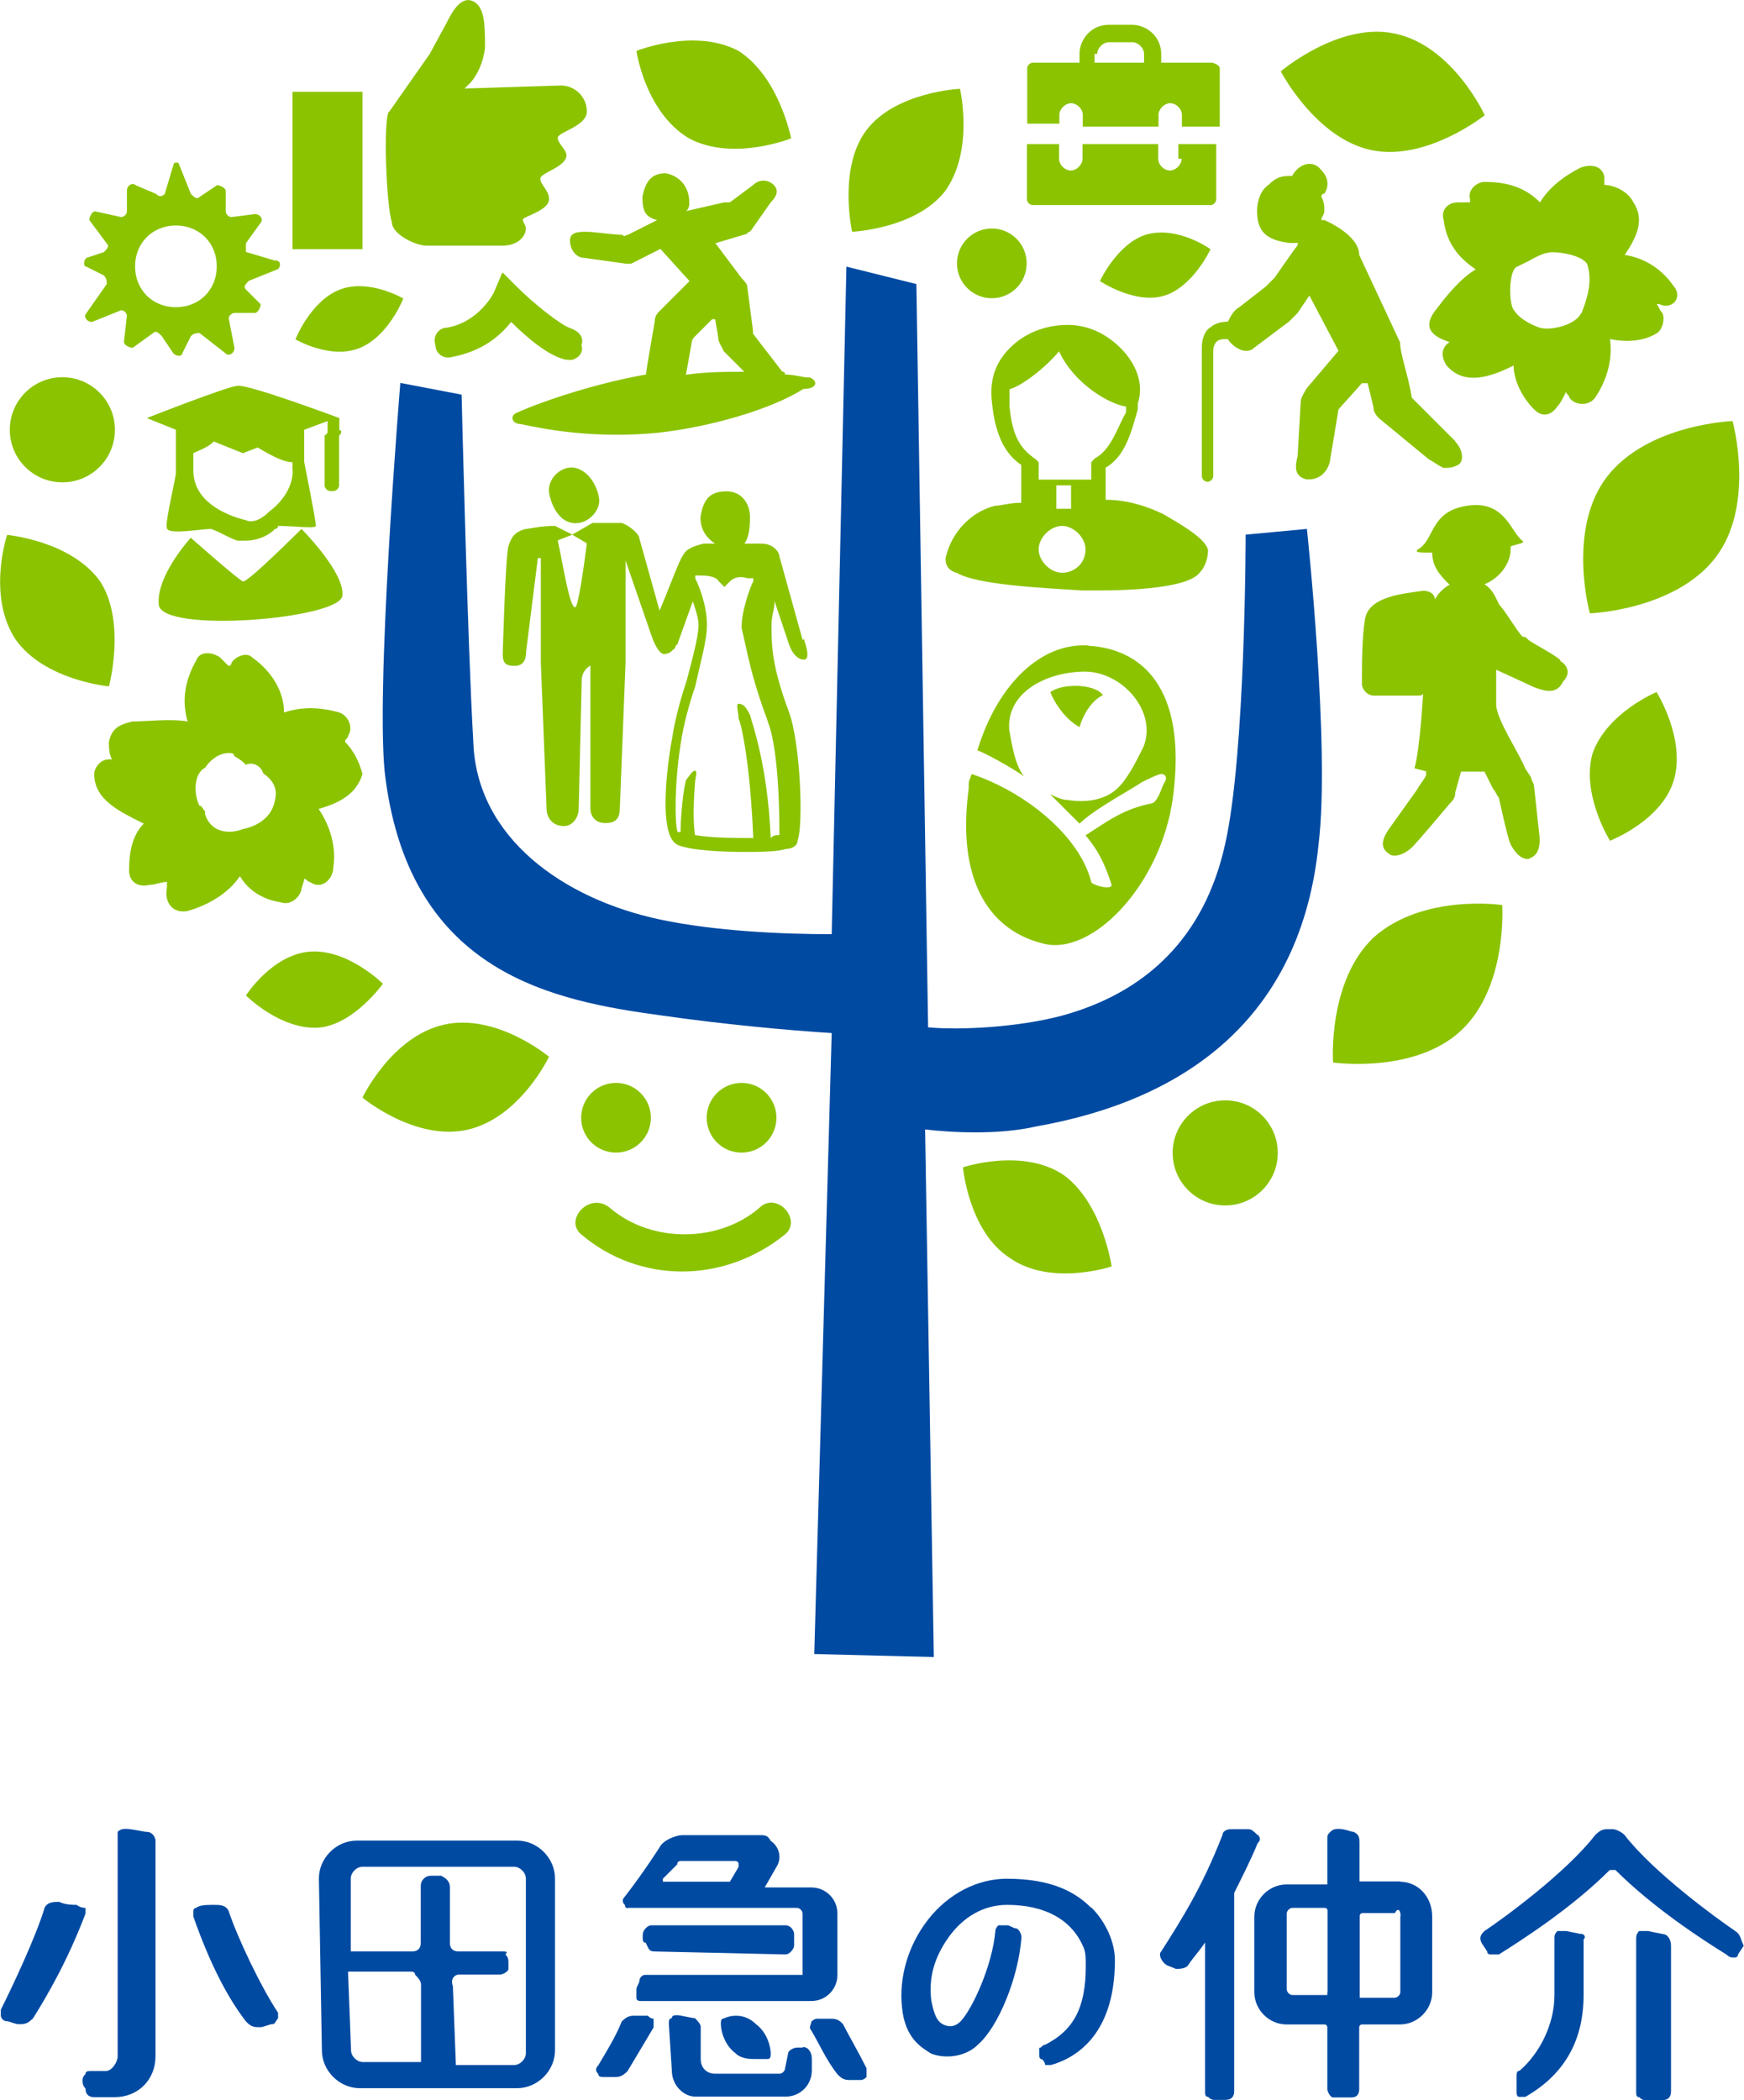 <?xml version="1.0" encoding="UTF-8"?><svg id="b" xmlns="http://www.w3.org/2000/svg" viewBox="0 0 64.04 77.11"><g id="c"><path d="m61.48,10.54c-.43-.64-1.07-1.07-1.82-1.18.43-.64.75-1.28.32-1.93-.21-.43-.75-.64-1.07-.64v-.32c-.11-.43-.54-.43-.86-.32-.64.32-1.18.75-1.5,1.28-.54-.54-1.18-.75-2.03-.75-.32,0-.64.32-.54.64v.11h-.43c-.43,0-.64.32-.54.64.11.86.54,1.39,1.18,1.82-.54.32-1.07.96-1.39,1.39-.64.75-.21,1.07.43,1.28h0c-.32.21-.32.54-.11.86.64.75,1.61.43,2.46,0,0,.54.32,1.18.75,1.61.32.32.64.21.86-.11.11-.11.21-.32.32-.54,0,.11.11.11.11.21.21.32.75.32.96,0,.43-.64.64-1.39.54-2.14.54.11,1.18.11,1.71-.21.21-.11.32-.54.21-.75-.11-.11-.11-.21-.21-.32h.11c.43.21.86-.21.54-.64Zm-3.42.96c-.21.43-1.07.64-1.5.54-.32-.11-.75-.32-.96-.64-.21-.21-.21-1.5.11-1.61l.43-.21c.21-.11.54-.32.86-.32s1.07.11,1.28.43c.21.64,0,1.28-.21,1.82Z" style="fill:#8bc300;"/><path d="m12.67,27.23c0-.11.11-.11.11-.21.21-.32,0-.75-.32-.86-.75-.21-1.39-.21-2.03,0,0-.75-.43-1.5-1.18-2.03-.21-.21-.64,0-.75.21,0,0,0,.11-.11.11-.11-.11-.21-.21-.32-.32-.32-.21-.75-.21-.86.11-.43.75-.54,1.5-.32,2.25-.64-.11-1.5,0-2.03,0-.43.11-.75.21-.86.75,0,.21,0,.43.11.64h-.11c-.32,0-.54.32-.54.54,0,.96.96,1.39,1.82,1.82-.43.43-.54,1.07-.54,1.71,0,.43.32.64.75.54.21,0,.43-.11.64-.11v.21c-.11.54.21.96.75.86.75-.21,1.5-.64,1.93-1.28.32.54.86.86,1.5.96.32.11.64-.11.75-.43,0-.11.11-.32.11-.43.11,0,.11.11.21.11.43.32.86-.11.86-.54.11-.75-.11-1.5-.54-2.14.75-.21,1.39-.54,1.61-1.28-.11-.43-.32-.86-.64-1.18Zm-2.57,2.14c-.11.64-.64.96-1.18,1.07-.54.21-1.18.11-1.39-.54v-.11c-.11-.11-.11-.21-.21-.21-.21-.43-.21-1.18.21-1.39.21-.32.54-.54.86-.54h0c.11,0,.21,0,.21.11.21.11.32.21.43.32.21-.11.54,0,.64.32.32.21.54.54.43.96Z" style="fill:#8bc300;"/><path d="m47.99,19.42l-2.25.21s0,8.03-.75,11.35c-.75,3.42-2.89,5.46-5.99,6.31-1.61.43-3.75.54-4.92.43l-.43-27.29-2.57-.64-.54,24.51c-1.82,0-4.28-.11-6.31-.54-3.53-.75-6.74-3-6.85-6.53-.21-3.53-.43-12.74-.43-12.74l-2.25-.43s-.96,11.67-.54,14.56c.96,7.17,6.21,8.13,10.17,8.67,2.25.32,4.6.54,6.21.64l-.64,22.8,4.39.11-.32-19.37c.96.11,2.68.21,4.07-.11,5.46-.96,9.74-3.96,10.38-10.38.43-3.53-.43-11.56-.43-11.56Z" style="fill:#004aa2;"/><path d="m27.12,1.87c-1.61-.86-3.75,0-3.75,0,0,0,.32,2.25,1.93,3.21,1.61.86,3.75,0,3.75,0,0,0-.43-2.25-1.93-3.21Z" style="fill:#8bc300;"/><path d="m42.1,8.61c-1.07.32-1.71,1.71-1.71,1.71,0,0,1.28.86,2.35.54s1.71-1.71,1.71-1.71c0,0-1.18-.86-2.35-.54Z" style="fill:#8bc300;"/><path d="m12.46,10.64c-1.07.43-1.61,1.82-1.61,1.82,0,0,1.28.75,2.35.32,1.07-.43,1.61-1.82,1.61-1.82,0,0-1.28-.75-2.35-.32Z" style="fill:#8bc300;"/><path d="m35.25,3.26s-2.35.11-3.42,1.5c-1.07,1.39-.54,3.75-.54,3.75,0,0,2.35-.11,3.42-1.5,1.07-1.5.54-3.75.54-3.75Z" style="fill:#8bc300;"/><path d="m14.06,36.12s-1.28-1.28-2.68-1.18c-1.39.11-2.35,1.61-2.35,1.61,0,0,1.28,1.28,2.68,1.18,1.28-.11,2.35-1.61,2.35-1.61Z" style="fill:#8bc300;"/><path d="m16.31,37.62c-1.93.43-3,2.68-3,2.68,0,0,1.93,1.61,3.85,1.18,1.93-.43,3-2.68,3-2.68,0,0-1.93-1.61-3.85-1.18Z" style="fill:#8bc300;"/><path d="m51.2,1.23c-2.03-.43-4.17,1.39-4.17,1.39,0,0,1.28,2.46,3.32,2.89,2.03.43,4.17-1.28,4.17-1.28,0,0-1.18-2.57-3.32-3Z" style="fill:#8bc300;"/><path d="m3.68,21.35c-1.07-1.5-3.42-1.71-3.42-1.71,0,0-.75,2.25.32,3.85,1.07,1.5,3.42,1.71,3.42,1.71,0,0,.64-2.35-.32-3.85Z" style="fill:#8bc300;"/><circle cx="2.29" cy="15.78" r="1.93" style="fill:#8bc300;"/><path d="m58.48,27.66c-.43,1.5.64,3.21.64,3.21,0,0,1.93-.75,2.35-2.25.43-1.5-.64-3.21-.64-3.21,0,0-1.82.75-2.35,2.25Z" style="fill:#8bc300;"/><path d="m50.45,34.41c-1.71,1.61-1.5,4.6-1.5,4.6,0,0,3,.43,4.71-1.18,1.71-1.61,1.5-4.6,1.5-4.6,0,0-2.89-.43-4.71,1.18Z" style="fill:#8bc300;"/><path d="m39.11,43.18c-1.5-1.07-3.75-.32-3.75-.32,0,0,.21,2.35,1.71,3.32,1.5,1.07,3.75.32,3.75.32,0,0-.32-2.25-1.71-3.32Z" style="fill:#8bc300;"/><path d="m63.62,15.46s-3.1.11-4.6,2.03c-1.5,1.93-.64,5.03-.64,5.03,0,0,3.1-.11,4.6-2.03,1.5-1.93.64-5.03.64-5.03Z" style="fill:#8bc300;"/><circle cx="44.99" cy="42.33" r="1.93" style="fill:#8bc300;"/><path d="m21.34,45.32c2.14,1.82,5.24,1.82,7.49,0,.64-.54-.32-1.61-.96-.96-1.5,1.28-3.96,1.28-5.46,0-.75-.64-1.71.43-1.07.96h0Z" style="fill:#8bc300;"/><circle cx="22.62" cy="41.04" r="1.28" style="fill:#8bc300;"/><circle cx="27.23" cy="41.04" r="1.28" style="fill:#8bc300;"/><circle cx="36.42" cy="9.67" r="1.28" style="fill:#8bc300;"/><path d="m7,19.74s1.82,1.61,1.93,1.61c.21,0,2.14-1.93,2.14-1.93,0,0,1.61,1.61,1.5,2.46s-6.64,1.39-6.74.32,1.18-2.46,1.18-2.46Z" style="fill:#8bc300;"/><path d="m12.46,15.78v-.43s-3.42-1.28-3.75-1.18c-.32,0-3.32,1.18-3.32,1.18l1.07.43v1.61c-.11.64-.43,1.93-.32,2.03.11.21,1.28,0,1.61,0,.32.11.64.32.96.43h.32c.32,0,.75-.11,1.07-.43,0,0,.11,0,.11-.11.54,0,1.39.11,1.39,0,0-.21-.43-2.35-.43-2.35v-1.18l.86-.32v.43l-.11.11v1.82c0,.11.11.21.21.21h.11c.11,0,.21-.11.21-.21v-1.82c.11-.11.11-.21,0-.21Zm-1.71,1.5c0,.64-.43,1.18-.86,1.5-.32.32-.64.43-.86.32-.86-.21-1.93-.75-1.93-1.82v-.64c.21-.11.54-.21.75-.43l1.07.43.54-.21c.54.32.96.54,1.28.54h0v.32Z" style="fill:#8bc300;"/><path d="m29.69,13.86c-.21,0-.54-.11-.86-.11,0,0,0-.11-.11-.11l-1.07-1.39v-.11l-.21-1.61c0-.11-.11-.21-.21-.32l-.96-1.28,1.07-.32c.11,0,.11-.11.21-.11l.75-1.07c.21-.21.32-.43.11-.64-.21-.21-.54-.21-.75,0l-.86.64h-.21l-1.39.32c.11-.11.11-.21.11-.32,0-.54-.32-.96-.86-1.07-.54,0-.75.32-.86.86,0,.54.11.75.54.86l-1.07.54c-.11,0-.11.11-.21,0-.32,0-1.07-.11-1.28-.11-.32,0-.64,0-.64.32s.21.64.54.64l1.5.21h.21l1.07-.54,1.07,1.18-1.07,1.07c-.11.11-.21.21-.21.43,0,0-.32,1.82-.32,1.93-1.82.32-3.75.96-4.71,1.39-.32.11-.21.43.11.43.96.21,2.78.54,5.03.32,1.93-.21,4.17-.86,5.35-1.61.54,0,.54-.32.21-.43Zm-4.5-.11q-.11,0,0,0l.21-1.18c0-.11.11-.21.11-.21l.64-.64h.11l.11.64c0,.21.11.32.21.54l.75.75c-.64,0-1.39,0-2.14.11Z" style="fill:#8bc300;"/><path d="m20.91,13.21h-.11c-.64-.11-1.5-.86-2.03-1.39-.43.54-1.07,1.07-2.14,1.28-.32.11-.64-.11-.64-.43-.11-.32.11-.64.43-.64,1.18-.21,1.71-1.28,1.71-1.28l.32-.75.54.54c.64.64,1.61,1.39,1.93,1.5.32.11.54.32.43.64.11.32-.21.54-.43.54Z" style="fill:#8bc300;"/><path d="m21.13,19.21c.54,0,.96-.54.86-.96-.11-.54-.43-.96-.86-1.07-.54-.11-1.07.43-.96.96s.43,1.07.96,1.07Z" style="fill:#8bc300;"/><path d="m29.47,23.49l-.86-3.1c0-.11-.21-.43-.64-.43h-.64c.11-.11.21-.43.21-.96s-.32-.96-.86-.96c-.64,0-.86.32-.96.96,0,.43.21.75.54.96h-.43c-.43.11-.64.21-.75.43-.11.11-.54,1.28-.86,2.03l-.75-2.68c0-.11-.32-.43-.64-.54h-1.07l-.75.43.54.32c-.11.86-.32,2.35-.43,2.35-.21,0-.43-1.5-.64-2.46l.54-.21-.64-.32h0c-.54,0-.96.11-1.07.11-.43.11-.54.32-.64.64-.11.32-.21,3.96-.21,3.96,0,.32.11.43.43.43s.43-.21.43-.54l.43-3.42h.11v3.85l.21,5.35c0,.32.21.64.64.64.32,0,.54-.32.54-.64l.11-4.71c0-.21.11-.43.32-.54v5.24c0,.32.21.54.54.54s.54-.11.54-.54l.21-5.35v-3.75l.96,2.78c.11.32.32.75.54.64.11,0,.21-.11.32-.21,0-.11.11-.11.11-.21l.54-1.5c.11.32.21.64.21.86,0,.43-.21,1.18-.43,2.03-.21.64-.43,1.39-.54,2.14-.11.54-.54,3.32.11,3.85.21.21,1.39.32,2.46.32.64,0,1.28,0,1.61-.11.21,0,.43-.11.43-.32.21-.54.11-3.53-.32-4.71-.64-1.71-.64-2.46-.64-3.21,0-.32.11-.54.11-.86l.54,1.61c.11.32.32.54.54.54s.11-.43,0-.75Zm-1.28,3c.43,1.07.43,3.64.43,4.17-.11,0-.21,0-.32.11-.11-2.78-.75-4.39-.75-4.5-.11-.21-.21-.43-.43-.43-.11,0,0,.32,0,.54.11.21.43,1.71.54,4.39-.64,0-1.5,0-2.14-.11-.11-.75,0-1.82,0-1.93s.11-.43,0-.43-.21.21-.32.32c-.11.32-.21,1.39-.21,1.93h-.11c-.11-.32-.11-1.82.11-3.21.11-.75.32-1.5.54-2.14.21-.96.43-1.71.43-2.25,0-.75-.32-1.5-.43-1.71v-.11h.11c.21,0,.64,0,.75.21l.21.21.21-.21c.11-.11.32-.21.64-.11h.21v.11c-.11.21-.43,1.07-.43,1.71.21.86.32,1.71.96,3.42Z" style="fill:#8bc300;"/><path d="m14.28,4.12l1.5-2.14.64-1.18c.21-.43.54-.96.96-.75s.43.86.43,1.71c-.11.86-.54,1.28-.54,1.28l-.21.21,3.53-.11h0c.54,0,.96.43.96.96s-1.07.75-1.07.96.32.43.32.64c0,.43-.96.64-.96.86s.32.43.32.75c0,.43-.96.64-.96.75s.11.21.11.32c0,.32-.32.64-.86.64h-2.78c-.43,0-1.28-.43-1.28-.86-.21-.64-.32-3.75-.11-4.07Z" style="fill:#8bc300;"/><rect x="10.74" y="3.37" width="2.57" height="5.78" style="fill:#8bc300;"/><path d="m10.1,9.57l-1.07-.32v-.32l.54-.75c.11-.11,0-.32-.21-.32l-.86.11c-.11,0-.21-.11-.21-.21v-.75c0-.11-.21-.21-.32-.21l-.64.43c-.11.11-.21,0-.32-.11l-.43-1.07c0-.11-.21-.11-.21,0l-.32,1.07c-.11.11-.21.11-.32,0l-.75-.32c-.11-.11-.32,0-.32.21v.75c0,.11-.11.21-.21.21l-.96-.21c-.11,0-.21.21-.21.32l.64.86c.11.11,0,.21-.11.32l-.64.21c-.11.11-.11.32,0,.32l.64.32c.11.11.11.21.11.32l-.75,1.07c-.11.11,0,.32.21.32l1.07-.43c.11,0,.21.11.21.21l-.11.96c0,.11.21.21.32.21l.75-.54c.11-.11.21,0,.32.11l.43.64c.11.11.32.11.32,0l.32-.64c.11-.11.21-.11.32-.11l.96.75c.11.11.32,0,.32-.21l-.21-1.07c0-.11.11-.21.21-.21h.75c.11,0,.21-.21.21-.32l-.54-.54c-.11-.11,0-.21.11-.32l1.07-.43c.11-.11.11-.32-.11-.32Zm-3.64,1.71c-.86,0-1.5-.64-1.5-1.5s.64-1.5,1.5-1.5,1.5.64,1.5,1.5-.64,1.5-1.5,1.5Z" style="fill:#8bc300;"/><path d="m53.45,16.21l-1.61-1.61c-.11-.75-.43-1.61-.43-2.03l-1.5-3.21c0-.75-1.28-1.28-1.28-1.28h-.11c0-.11.11-.21.11-.32,0-.21,0-.32-.11-.54,0,0,0-.11.11-.11.21-.32.11-.64-.11-.86-.32-.43-.86-.21-1.07.21-.32,0-.54,0-.86.32-.32.21-.43.64-.43.96,0,.75.32,1.07,1.18,1.18h.32c0,.11-.11.21-.11.21l-.75,1.07c-.11.11-.21.21-.32.32l-.96.75c-.21.11-.32.32-.43.54-.32,0-.54.11-.64.21-.21.11-.32.43-.32.75v4.71c0,.11.11.21.21.21h0c.11,0,.21-.11.21-.21v-4.6c0-.21.11-.32.11-.32.11-.11.21-.11.43-.11.11.21.43.43.64.43.11,0,.21,0,.32-.11l1.28-.96c.11-.11.21-.21.32-.32l.43-.64,1.07,2.03-1.18,1.39c-.11.21-.21.32-.21.54l-.11,1.93c-.11.43-.11.75.32.86h.11c.32,0,.64-.21.75-.64l.32-1.93.86-.96h.21l.21.86c0,.21.11.32.21.43l1.82,1.5c.21.11.32.21.54.32.21,0,.32,0,.54-.11.21-.11.21-.54-.11-.86Z" style="fill:#8bc300;"/><path d="m57.3,24.24c-.21-.21-1.07-.64-1.18-.75s-.11-.11-.21-.11c-.21-.21-.64-.96-.86-1.18-.11-.21-.21-.54-.54-.75.54-.21.96-.75.96-1.28v-.11c.32-.11.54-.11.43-.21-.43-.32-.64-1.5-2.03-1.28-1.39.21-1.18,1.28-1.82,1.61-.11.11.11.11.54.11,0,.54.32.86.64,1.18-.21.11-.43.32-.54.54,0-.21-.21-.32-.43-.32-.75.11-2.03.21-2.14,1.07-.11.64-.11,1.71-.11,2.35,0,.21.21.43.43.43h1.61c.11,0,.21,0,.21-.11,0,0-.11,2.03-.32,2.78l.43.11v.11c0,.11-.21.32-.32.54l-1.07,1.5c-.21.32-.32.64,0,.86.21.21.64,0,.86-.21s1.39-1.61,1.39-1.61c.11-.11.21-.21.21-.43l.21-.75h.86l.32.64c.11.11.11.21.21.32,0,0,.32,1.5.43,1.71.11.21.32.54.64.54.32-.11.43-.32.43-.75l-.21-1.93c0-.11-.11-.21-.11-.32l-.21-.32c-.21-.54-1.07-1.82-1.07-2.35v-1.28l1.39.64c.54.21.86.21,1.07-.21.32-.32.11-.64-.11-.75Z" style="fill:#8bc300;"/><path d="m43.39,5.83c0,.21-.21.43-.43.43s-.43-.21-.43-.43v-.54h-2.78v.54c0,.21-.21.43-.43.43s-.43-.21-.43-.43v-.54h-1.18v2.03c0,.11.11.21.21.21h6.53c.11,0,.21-.11.21-.21v-2.03h-1.39v.54h.11Z" style="fill:#8bc300;"/><path d="m44.46,2.3h-1.82v-.32c0-.64-.54-1.07-1.07-1.07h-.86c-.64,0-1.07.54-1.07,1.07v.32h-1.71c-.11,0-.21.11-.21.21v2.03h1.18v-.32c0-.21.21-.43.43-.43s.43.21.43.43v.43h2.78v-.43c0-.21.21-.43.43-.43s.43.21.43.43v.43h1.39v-2.14c0-.11-.21-.21-.32-.21Zm-4.17-.32c0-.21.21-.43.43-.43h.86c.21,0,.43.21.43.43v.32h-1.82v-.32h.11Z" style="fill:#8bc300;"/><path d="m39.96,23.7c-1.71-.11-3.32,1.39-4.07,3.85.54.21,1.61.86,1.71.96h0c-.32-.43-.43-1.07-.54-1.71-.11-1.39,1.39-2.14,2.78-2.14s2.68,1.5,2.14,2.78c-.32.64-.64,1.28-1.07,1.61s-1.07.43-1.71.32c-.21,0-.43-.11-.64-.21h0l.54.54h0c.21.21.32.32.54.54.54-.54,2.14-1.39,2.25-1.5.21-.11.64-.32.75-.32.21,0,.21.21.11.32-.11.21-.21.64-.43.75-1.07.21-1.61.64-2.46,1.18.54.64.75,1.18.96,1.82,0,.21-.75,0-.75-.11-.43-1.71-2.46-3.32-4.39-3.96-.11.32-.11.21-.11.54-.43,3.21.64,5.14,2.68,5.67,1.82.54,4.39-2.14,4.82-5.35.54-4.07-1.18-5.46-3.1-5.57Z" style="fill:#8bc300;"/><path d="m38.57,25.41c.43-.32,1.61-.32,1.93.11-.64.32-.86,1.18-.86,1.18-.75-.43-1.07-1.28-1.07-1.28Z" style="fill:#8bc300;"/><path d="m44.35,20.17c-.11-.43-1.07-.96-1.61-1.28-.64-.32-1.39-.54-2.14-.54v-1.18c.75-.43.96-1.39,1.18-2.14v-.21c.21-.64,0-1.28-.43-1.82-.54-.64-1.28-1.07-2.14-1.07s-1.61.32-2.14.86-.75,1.18-.64,2.03c.11,1.07.43,1.82,1.07,2.25v1.39c-.43,0-.75.11-.96.11-.86.21-1.61.96-1.82,1.93,0,.11,0,.43.43.54.75.43,3,.54,4.6.64h.54c1.39,0,3.32-.11,3.75-.64.21-.21.32-.54.32-.86Zm-5.35.86c-.43,0-.86-.43-.86-.86s.43-.86.86-.86.86.43.86.86c0,.54-.43.86-.86.86Zm-.21-2.35v-.86h.54v.86h-.54Zm1.39-1.82l-.11.11v.64h-1.93v-.64l-.11-.11c-.64-.43-.86-.96-.96-1.93v-.64c.43-.11,1.28-.75,1.82-1.39.54,1.18,1.82,1.93,2.46,2.03h0v.21c-.32.54-.54,1.39-1.18,1.71Z" style="fill:#8bc300;"/><path d="m26.58,74.11h0c-.11,0-.11.11-.11.21,0,.21.11.75.54,1.07.21.21.54.21.75.21h.43c.11,0,.11-.11.11-.21,0-.21-.11-.75-.54-1.07-.43-.43-.96-.32-1.18-.21Z" style="fill:#004aa2;"/><path d="m5.39,67.26c-.11,0-.54-.11-.75-.11h0c-.11,0-.21,0-.32.11v8.24c0,.21-.21.54-.43.54h-.54c-.11,0-.21,0-.21.11q-.11.11-.11.21c0,.11,0,.21.11.32,0,.21.11.32.32.32h.75c.86,0,1.5-.64,1.5-1.5v-7.92c0-.11-.11-.32-.32-.32Z" style="fill:#004aa2;"/><path d="m18.99,67.58h-5.89c-.75,0-1.39.64-1.39,1.39l.11,6.31c0,.75.64,1.39,1.39,1.39h5.78c.75,0,1.39-.64,1.39-1.39v-6.31c0-.75-.64-1.39-1.39-1.39Zm-2.14,4.92h1.5c.11,0,.32-.11.32-.21v-.21c0-.11,0-.21-.11-.32.11-.11,0-.11-.11-.11h-1.61c-.21,0-.32-.11-.32-.32v-2.03c0-.21-.11-.32-.32-.43h-.32c-.11,0-.21,0-.32.11s-.11.21-.11.32v2.03c0,.21-.11.32-.32.32h-2.25v-2.68c0-.21.21-.43.43-.43h5.57c.21,0,.43.21.43.43v6.42c0,.21-.21.43-.43.43h-2.14l-.11-2.89c-.11-.32.11-.43.21-.43Zm-1.39.32v2.89h-2.14c-.21,0-.43-.21-.43-.43l-.11-2.89h2.25c.11,0,.21,0,.21.11q.21.21.21.32Z" style="fill:#004aa2;"/><path d="m23.05,70.05h6.21c.11,0,.21.11.21.21v2.25h-5.78c-.11,0-.21.11-.21.21s-.11.21-.11.32v.32c0,.11.11.11.21.11h6.21c.54,0,.96-.43.96-.96v-2.25c0-.54-.43-.96-.96-.96h-1.71l.43-.75c.21-.32.11-.75-.21-.96-.11-.21-.21-.21-.43-.21h-2.78c-.32,0-.75.21-.86.43,0,0-.54.86-1.28,1.82-.11.11-.11.21,0,.32q0,.11.11.11Zm1.82-1.61h0c0-.11.11-.11.11-.11h2.03s.11,0,.11.11v.11l-.32.54h-2.46v-.11l.54-.54Z" style="fill:#004aa2;"/><path d="m24.02,71.65l4.82.11h0q.11,0,.21-.11t.11-.21v-.43c0-.11-.11-.32-.32-.32h-4.92q-.11,0-.21.11c-.11.11-.11.21-.11.32s0,.21.11.21c.11.21.11.32.32.32Z" style="fill:#004aa2;"/><path d="m40.07,70.05c-.54-.54-1.39-1.07-3.1-1.07-1.07,0-2.14.54-2.89,1.5-.75.96-1.07,2.14-.96,3.21.11,1.18.75,1.5,1.07,1.71.54.21,1.28.11,1.71-.32.75-.64,1.5-2.46,1.61-3.96,0-.11-.11-.32-.21-.32s-.21-.11-.32-.11h-.32q-.11.11-.11.21c-.11,1.28-.86,2.89-1.28,3.32-.21.21-.43.21-.64.11-.21-.11-.32-.32-.43-.86-.11-.86.11-1.61.64-2.35s1.28-1.18,2.14-1.18c1.39,0,2.35.54,2.78,1.5.11.21.11.43.11.75,0,1.5-.43,2.35-1.5,2.89-.11,0-.11.11-.21.11v.21c0,.11,0,.21.11.21,0,0,.11.11.11.21h.21c.75-.21,2.35-.96,2.35-3.85,0-.64-.32-1.39-.86-1.93Z" style="fill:#004aa2;"/><path d="m51.42,69.08h-1.5v-1.39c0-.21,0-.32-.21-.43-.11,0-.32-.11-.54-.11-.11,0-.21,0-.32.11s-.11.11-.11.32v1.61h-1.5c-.64,0-1.18.54-1.18,1.18v2.78c0,.64.54,1.18,1.18,1.18h1.39c.11,0,.11.11.11.11v2.25c0,.11.11.32.21.32h.64c.11,0,.32,0,.32-.32v-2.25c0-.11.11-.11.11-.11h1.39c.64,0,1.18-.54,1.18-1.18v-2.78c0-.75-.54-1.28-1.18-1.28Zm0,1.28v2.78c0,.11-.11.21-.21.21h-1.28v-3c0-.11.11-.11.11-.11h1.18c.11-.21.21-.11.21.11Zm-2.68,2.78v.11h-1.28c-.11,0-.21-.11-.21-.21v-2.78c0-.11.11-.21.21-.21h1.18c.11,0,.11.11.11.11v3Z" style="fill:#004aa2;"/><path d="m61.05,71.01l-.54-.11h-.32c-.11.11-.11.21-.11.32v5.57c0,.11,0,.21.11.21q.11.11.21.11h.64c.21,0,.32-.11.32-.32v-5.35c0-.21-.11-.43-.32-.43Z" style="fill:#004aa2;"/><path d="m46.17,67.37c-.11-.11-.21-.21-.32-.21h-.64c-.21,0-.32.11-.32.21-.75,1.93-1.5,3.1-2.25,4.28-.11.11,0,.32.11.43s.21.11.43.21c.11,0,.32,0,.43-.11.21-.32.43-.54.64-.86v5.46c0,.11,0,.21.11.21q.11.11.21.11h.43c.21,0,.32-.11.32-.32v-7.28c.32-.64.64-1.28.86-1.82.11-.11.11-.21,0-.32Z" style="fill:#004aa2;"/><path d="m58.05,71.01l-.54-.11h-.32q-.11.11-.11.21v2.14c0,1.07-.54,2.14-1.28,2.78-.11,0-.11.11-.11.21v.54c0,.11,0,.21.11.21h.21c1.5-.86,2.14-2.14,2.14-3.75v-2.03c.11-.11,0-.21-.11-.21Z" style="fill:#004aa2;"/><path d="m29.47,75.18h-.21c-.11,0-.32.11-.32.21l-.11.54c0,.11-.11.21-.21.21h-2.35c-.32,0-.54-.21-.54-.54v-1.18c0-.11-.11-.21-.21-.32-.11,0-.54-.11-.64-.11s-.21,0-.21.11c-.11,0-.11.11-.11.21l.11,1.71c0,.54.43.96.86.96h3.32c.54,0,.96-.43.96-.96v-.43c0-.21-.11-.43-.32-.43Z" style="fill:#004aa2;"/><path d="m23.8,74.01h-.54c-.21,0-.32.11-.43.21-.21.54-.54,1.07-.86,1.61-.11.11-.11.21,0,.32,0,.11.11.11.21.11h.43c.21,0,.32-.11.43-.21.32-.54.64-1.07.96-1.61v-.32q-.11,0-.21-.11Z" style="fill:#004aa2;"/><path d="m63.72,70.9c-.64-.43-3-2.14-4.07-3.53-.11-.11-.32-.21-.43-.21h-.21c-.21,0-.32.11-.43.21-1.07,1.39-3.42,3.1-4.07,3.53-.11.11-.21.21-.11.43l.21.32c0,.11.11.11.11.11h.32c.86-.54,2.68-1.71,4.07-3.1h.21c1.39,1.39,3.21,2.57,4.07,3.1,0,0,.11.11.21.11h.11c.11,0,.11-.11.11-.11l.21-.32c-.11-.21-.11-.43-.32-.54Z" style="fill:#004aa2;"/><path d="m2.82,69.94c-.11,0-.43,0-.64-.11-.21,0-.43,0-.54.21-.32,1.07-1.18,2.89-1.61,3.75v.21c0,.11.11.21.21.21s.32.11.43.11h.11c.21,0,.32-.11.43-.21.54-.86,1.28-2.14,1.93-3.85v-.21c-.21,0-.32-.11-.32-.11Z" style="fill:#004aa2;"/><path d="m30.97,74.33c-.11-.11-.21-.21-.43-.21h-.54c-.11,0-.21.11-.21.11,0,.11-.11.21,0,.32.32.54.54,1.07.96,1.61.11.11.21.21.43.21h.43c.11,0,.21-.11.21-.11v-.32c-.32-.64-.64-1.18-.86-1.61Z" style="fill:#004aa2;"/><path d="m8.39,70.15c-.11-.21-.32-.21-.54-.21s-.54,0-.64.11c-.11,0-.11.11-.11.11v.21c.64,1.82,1.28,3,1.93,3.85.11.11.21.21.43.21h.11c.11,0,.32-.11.43-.11s.11-.11.21-.21v-.21c-.64-.96-1.5-2.78-1.82-3.75Z" style="fill:#004aa2;"/></g></svg>